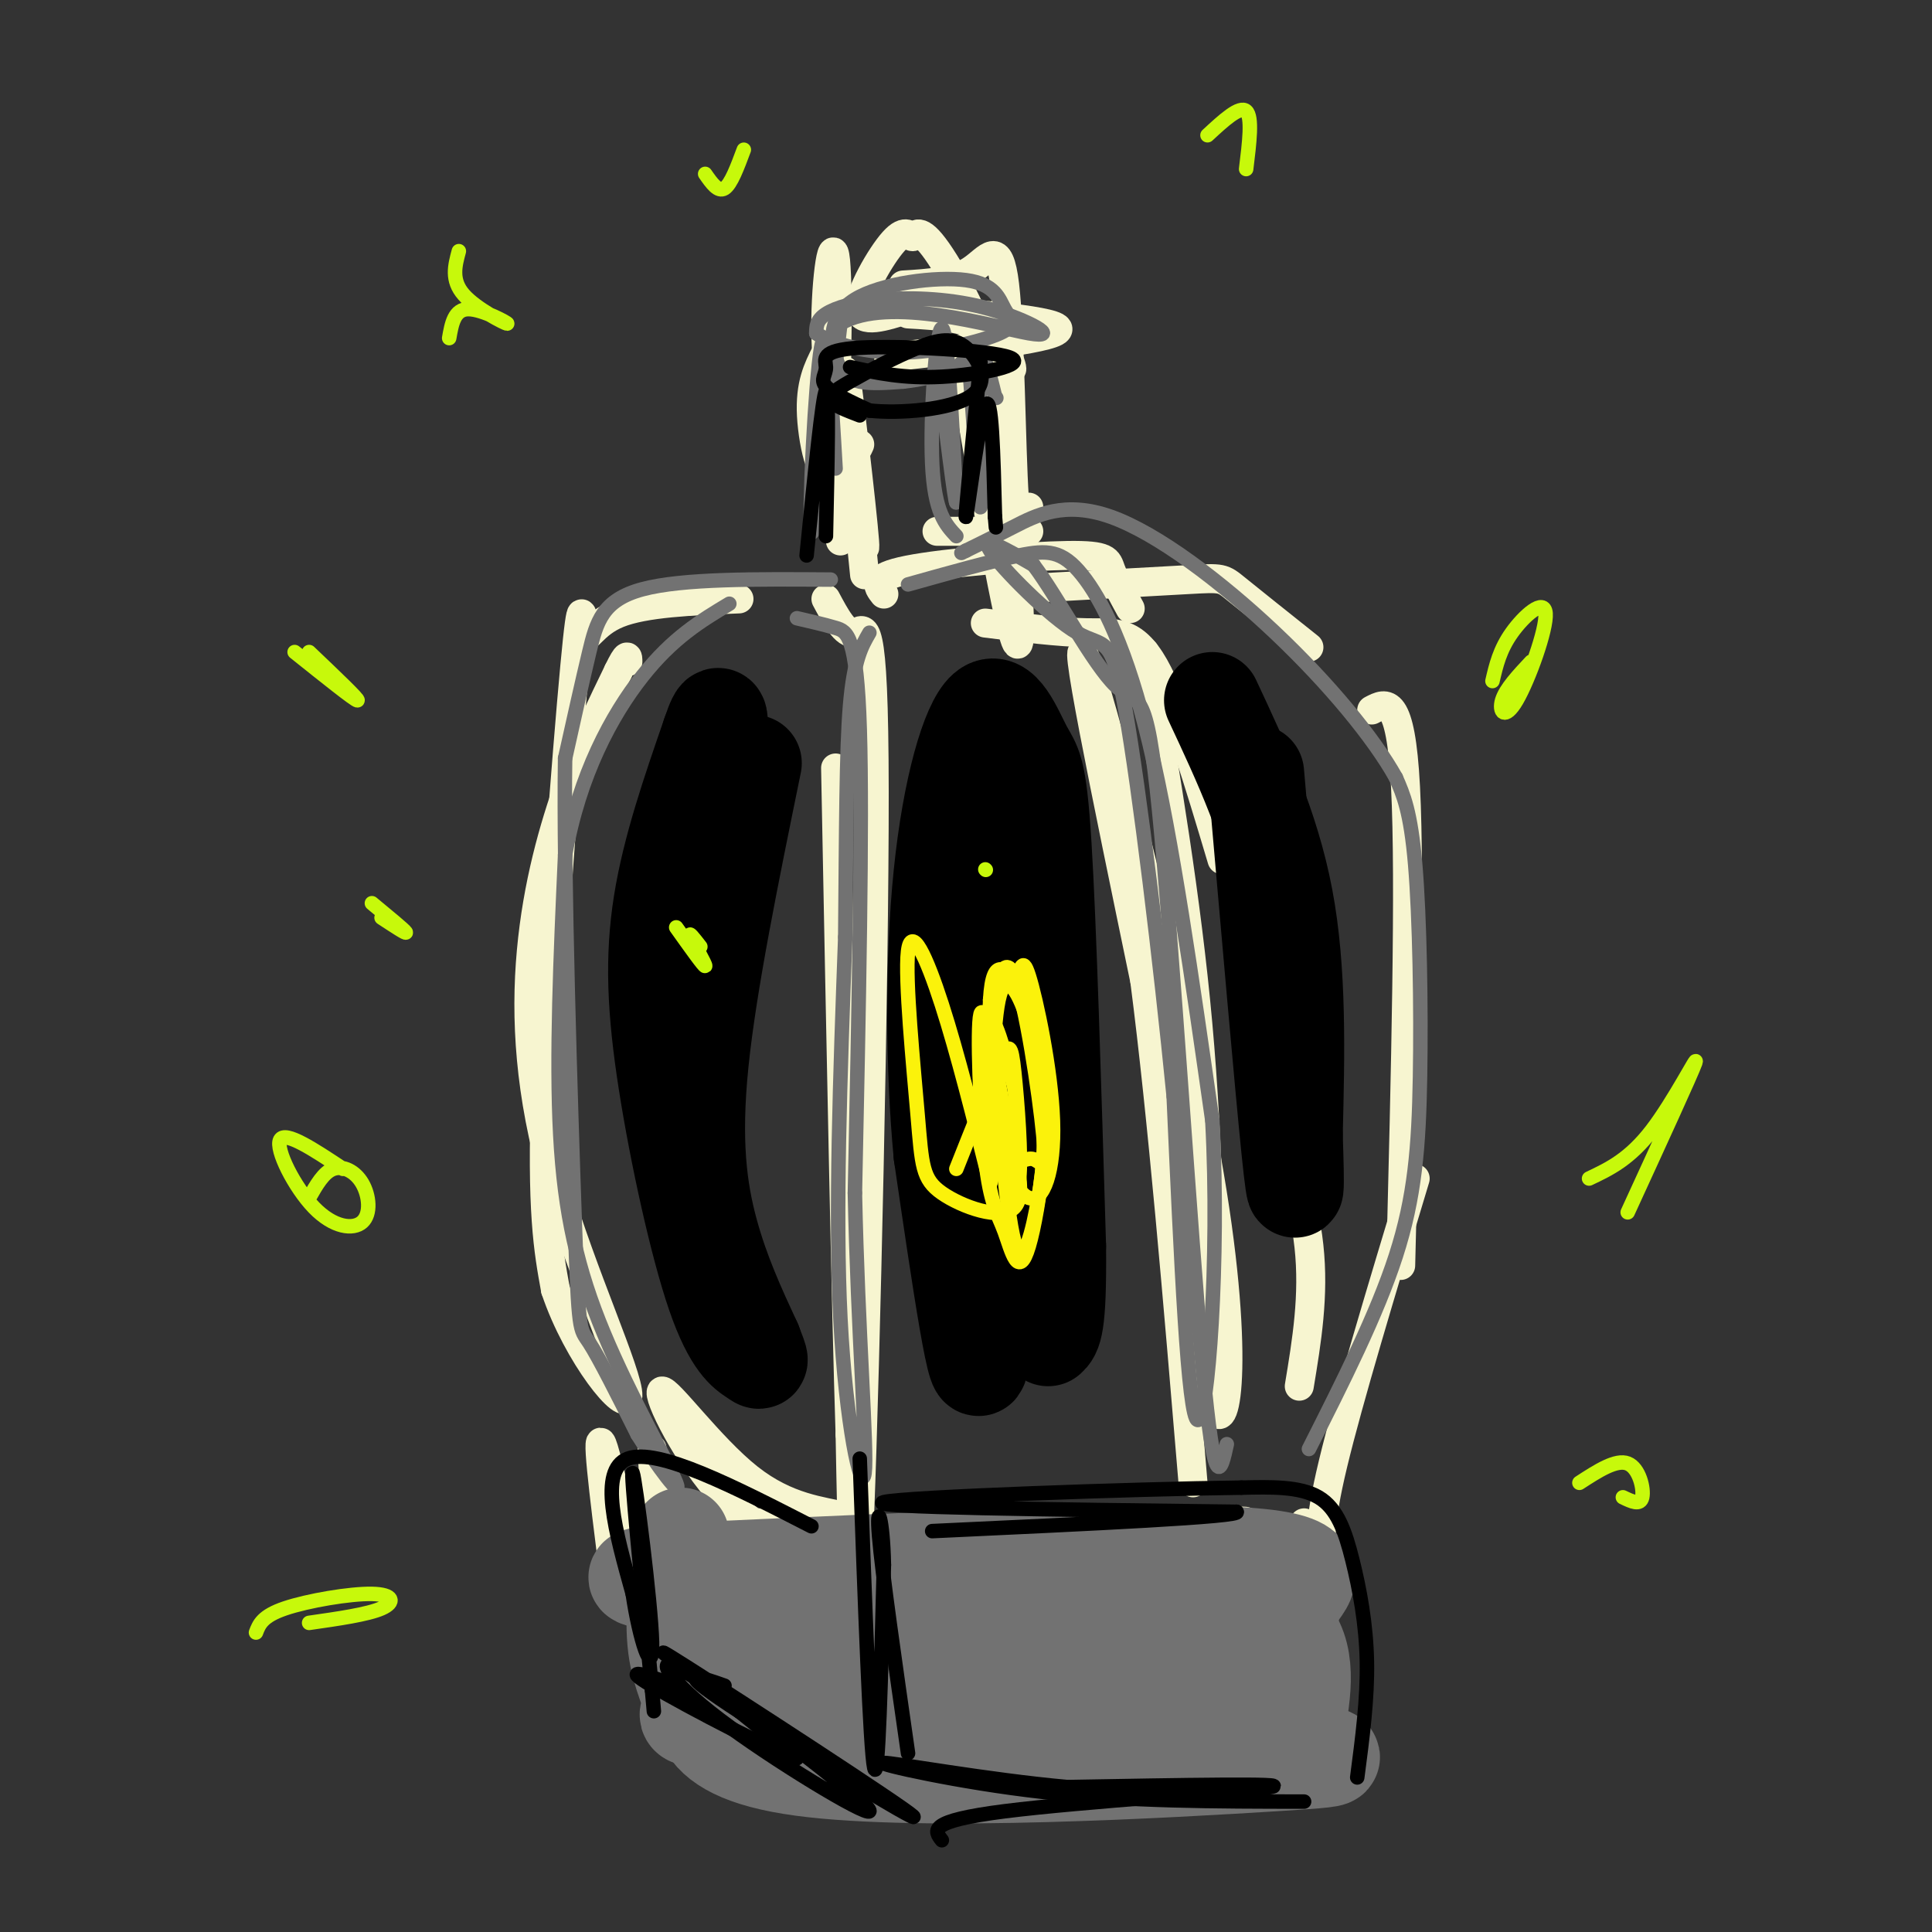 <svg viewBox='0 0 400 400' version='1.1' xmlns='http://www.w3.org/2000/svg' xmlns:xlink='http://www.w3.org/1999/xlink'><rect x="0" y="0" width="400" height="400" fill="#333333" stroke="none"/><g fill='none' stroke='rgb(247,245,208)' stroke-width='6' stroke-linecap='round' stroke-linejoin='round'><path d='M153,124c-9.783,0.400 -19.566,0.801 -25,3c-5.434,2.199 -6.518,6.198 -7,4c-0.482,-2.198 -0.360,-10.592 -2,7c-1.640,17.592 -5.040,61.169 -6,87c-0.960,25.831 0.520,33.915 2,42'/><path d='M115,267c4.510,13.501 14.786,26.253 15,22c0.214,-4.253 -9.633,-25.511 -15,-44c-5.367,-18.489 -6.253,-34.209 -5,-48c1.253,-13.791 4.644,-25.655 8,-35c3.356,-9.345 6.678,-16.173 10,-23'/><path d='M128,139c2.000,-4.167 2.000,-3.083 2,-2'/><path d='M171,124c2.006,3.756 4.012,7.512 6,7c1.988,-0.512 3.958,-5.292 4,33c0.042,38.292 -1.845,119.655 -3,149c-1.155,29.345 -1.577,6.673 -2,-16'/><path d='M176,297c-0.833,-25.667 -1.917,-81.833 -3,-138'/><path d='M183,123c-1.375,-1.732 -2.750,-3.464 5,-5c7.750,-1.536 24.625,-2.875 33,-3c8.375,-0.125 8.250,0.964 9,3c0.750,2.036 2.375,5.018 4,8'/><path d='M204,129c7.622,0.956 15.244,1.911 21,2c5.756,0.089 9.644,-0.689 14,7c4.356,7.689 9.178,23.844 14,40'/><path d='M261,152c0.444,24.600 0.889,49.200 3,67c2.111,17.800 5.889,28.800 7,39c1.111,10.200 -0.444,19.600 -2,29'/><path d='M190,323c33.333,-4.333 66.667,-8.667 68,-8c1.333,0.667 -29.333,6.333 -60,12'/><path d='M194,110c0.000,0.000 19.000,0.000 19,0'/><path d='M179,119c-2.222,-22.133 -4.444,-44.267 -4,-42c0.444,2.267 3.556,28.933 4,35c0.444,6.067 -1.778,-8.467 -4,-23'/><path d='M175,89c-0.833,0.000 -0.917,11.500 -1,23'/><path d='M135,300c1.156,20.822 2.311,41.644 0,38c-2.311,-3.644 -8.089,-31.756 -10,-38c-1.911,-6.244 0.044,9.378 2,25'/><path d='M130,316c0.000,0.000 0.100,0.100 0.1,0.1'/><path d='M140,349c2.788,2.432 5.576,4.864 10,7c4.424,2.136 10.485,3.974 24,4c13.515,0.026 34.485,-1.762 56,-1c21.515,0.762 43.576,4.075 33,6c-10.576,1.925 -53.788,2.463 -97,3'/><path d='M166,368c-18.886,-0.203 -17.602,-2.212 -13,-2c4.602,0.212 12.522,2.644 35,2c22.478,-0.644 59.513,-4.366 75,-5c15.487,-0.634 9.425,1.819 7,-5c-2.425,-6.819 -1.212,-22.909 0,-39'/><path d='M270,319c0.000,-6.500 0.000,-3.250 0,0'/><path d='M268,318c-11.917,0.417 -23.833,0.833 -39,5c-15.167,4.167 -33.583,12.083 -52,20'/><path d='M170,327c1.763,-1.017 3.526,-2.034 0,-4c-3.526,-1.966 -12.342,-4.880 -20,-13c-7.658,-8.120 -14.159,-21.444 -13,-22c1.159,-0.556 9.976,11.658 18,18c8.024,6.342 15.254,6.813 20,8c4.746,1.187 7.009,3.089 0,3c-7.009,-0.089 -23.288,-2.168 -31,-4c-7.712,-1.832 -6.856,-3.416 -6,-5'/><path d='M138,308c-1.167,-0.833 -1.083,-0.417 -1,0'/><path d='M178,92c-0.756,1.670 -1.512,3.339 -3,0c-1.488,-3.339 -3.708,-11.688 -4,-22c-0.292,-10.312 1.344,-22.589 2,-16c0.656,6.589 0.330,32.043 -1,40c-1.330,7.957 -3.666,-1.584 -4,-8c-0.334,-6.416 1.333,-9.708 3,-13'/><path d='M171,73c0.500,-2.167 0.250,-1.083 0,0'/><path d='M188,65c6.524,0.375 13.048,0.750 17,4c3.952,3.250 5.333,9.375 4,7c-1.333,-2.375 -5.381,-13.250 -6,-7c-0.619,6.250 2.190,29.625 5,53'/><path d='M208,122c-1.655,-5.238 -8.292,-44.833 -8,-43c0.292,1.833 7.512,45.095 10,53c2.488,7.905 0.244,-19.548 -2,-47'/><path d='M208,85c-3.203,-14.607 -10.212,-27.624 -14,-33c-3.788,-5.376 -4.356,-3.111 -5,-3c-0.644,0.111 -1.366,-1.932 -4,1c-2.634,2.932 -7.181,10.838 -7,14c0.181,3.162 5.091,1.581 10,0'/><path d='M188,64c10.000,0.622 30.000,2.178 31,4c1.000,1.822 -17.000,3.911 -35,6'/><path d='M187,59c5.167,-0.310 10.333,-0.619 14,-3c3.667,-2.381 5.833,-6.833 7,3c1.167,9.833 1.333,33.952 2,44c0.667,10.048 1.833,6.024 3,2'/><path d='M210,122c14.422,-0.800 28.844,-1.600 36,-2c7.156,-0.400 7.044,-0.400 10,2c2.956,2.400 8.978,7.200 15,12'/><path d='M284,147c3.000,-1.583 6.000,-3.167 7,16c1.000,19.167 0.000,59.083 -1,99'/><path d='M293,244c-6.917,22.917 -13.833,45.833 -17,59c-3.167,13.167 -2.583,16.583 -2,20'/><path d='M237,135c4.333,25.583 8.667,51.167 11,77c2.333,25.833 2.667,51.917 3,78'/><path d='M251,290c2.155,9.679 6.042,-5.125 0,-43c-6.042,-37.875 -22.012,-98.821 -26,-110c-3.988,-11.179 4.006,27.411 12,66'/><path d='M237,203c3.667,28.333 6.833,66.167 10,104'/></g>
<g fill='none' stroke='rgb(114,114,114)' stroke-width='3' stroke-linecap='round' stroke-linejoin='round'><path d='M172,120c-15.356,-0.111 -30.711,-0.222 -39,2c-8.289,2.222 -9.511,6.778 -11,13c-1.489,6.222 -3.244,14.111 -5,22'/><path d='M117,157c-0.381,23.857 1.167,72.500 2,96c0.833,23.500 0.952,21.857 3,25c2.048,3.143 6.024,11.071 10,19'/><path d='M132,297c4.121,6.614 9.424,13.649 8,10c-1.424,-3.649 -9.576,-17.982 -15,-31c-5.424,-13.018 -8.121,-24.719 -9,-41c-0.879,-16.281 0.061,-37.140 1,-58'/><path d='M117,177c2.911,-16.578 9.689,-29.022 16,-37c6.311,-7.978 12.156,-11.489 18,-15'/><path d='M165,128c2.800,0.644 5.600,1.289 8,2c2.400,0.711 4.400,1.489 5,21c0.600,19.511 -0.200,57.756 -1,96'/><path d='M177,247c0.607,28.940 2.625,53.292 2,58c-0.625,4.708 -3.893,-10.226 -5,-32c-1.107,-21.774 -0.054,-50.387 1,-79'/><path d='M175,194c0.200,-22.289 0.200,-38.511 1,-48c0.800,-9.489 2.400,-12.244 4,-15'/><path d='M188,121c8.589,-2.411 17.179,-4.821 23,-6c5.821,-1.179 8.875,-1.125 13,4c4.125,5.125 9.321,15.321 14,35c4.679,19.679 8.839,48.839 13,78'/><path d='M251,232c1.578,28.889 -0.978,62.111 -3,62c-2.022,-0.111 -3.511,-33.556 -5,-67'/><path d='M243,227c-2.748,-27.794 -7.118,-63.780 -10,-80c-2.882,-16.220 -4.276,-12.675 -10,-16c-5.724,-3.325 -15.778,-13.522 -18,-17c-2.222,-3.478 3.389,-0.239 9,3'/><path d='M214,117c4.825,6.333 12.386,20.667 17,25c4.614,4.333 6.281,-1.333 9,26c2.719,27.333 6.491,87.667 9,115c2.509,27.333 3.754,21.667 5,16'/><path d='M271,300c7.036,-13.923 14.071,-27.845 18,-40c3.929,-12.155 4.750,-22.542 5,-37c0.250,-14.458 -0.071,-32.988 -1,-44c-0.929,-11.012 -2.464,-14.506 -4,-18'/><path d='M289,161c-4.507,-8.108 -13.775,-19.380 -25,-30c-11.225,-10.620 -24.407,-20.590 -34,-24c-9.593,-3.410 -15.598,-0.260 -20,2c-4.402,2.260 -7.201,3.630 -10,5'/><path d='M200,114c-1.667,0.833 -0.833,0.417 0,0'/><path d='M198,111c-2.267,-2.422 -4.533,-4.844 -5,-15c-0.467,-10.156 0.867,-28.044 2,-28c1.133,0.044 2.067,18.022 3,36'/><path d='M198,104c-0.167,1.000 -2.083,-14.500 -4,-30'/><path d='M173,97c-0.911,-15.733 -1.822,-31.467 -3,-25c-1.178,6.467 -2.622,35.133 -2,38c0.622,2.867 3.311,-20.067 6,-43'/><path d='M174,67c9.939,-5.938 31.788,0.718 39,2c7.212,1.282 -0.211,-2.811 -8,-5c-7.789,-2.189 -15.943,-2.474 -22,-2c-6.057,0.474 -10.016,1.707 -12,3c-1.984,1.293 -1.992,2.647 -2,4'/><path d='M169,69c2.292,1.714 9.023,3.998 17,4c7.977,0.002 17.199,-2.278 21,-4c3.801,-1.722 2.179,-2.885 1,-5c-1.179,-2.115 -1.915,-5.183 -8,-6c-6.085,-0.817 -17.518,0.616 -23,4c-5.482,3.384 -5.015,8.719 -4,12c1.015,3.281 2.576,4.509 5,5c2.424,0.491 5.712,0.246 9,0'/><path d='M187,79c3.737,-0.397 8.579,-1.391 11,-3c2.421,-1.609 2.422,-3.833 3,4c0.578,7.833 1.732,25.724 2,25c0.268,-0.724 -0.352,-20.064 0,-27c0.352,-6.936 1.676,-1.468 3,4'/><path d='M206,82c0.500,0.667 0.250,0.333 0,0'/></g>
<g fill='none' stroke='rgb(0,0,0)' stroke-width='20' stroke-linecap='round' stroke-linejoin='round'><path d='M156,158c-4.667,22.800 -9.333,45.600 -11,62c-1.667,16.400 -0.333,26.400 2,35c2.333,8.600 5.667,15.800 9,23'/><path d='M156,278c1.728,4.440 1.549,4.041 0,3c-1.549,-1.041 -4.467,-2.722 -8,-13c-3.533,-10.278 -7.682,-29.152 -10,-44c-2.318,-14.848 -2.805,-25.671 -1,-37c1.805,-11.329 5.903,-23.165 10,-35'/><path d='M147,152c2.000,-6.000 2.000,-3.500 2,-1'/><path d='M204,160c-2.200,6.422 -4.400,12.844 -4,39c0.400,26.156 3.400,72.044 3,82c-0.400,9.956 -4.200,-16.022 -8,-42'/><path d='M195,239c-1.668,-17.456 -1.839,-40.094 0,-58c1.839,-17.906 5.689,-31.078 9,-34c3.311,-2.922 6.084,4.406 8,8c1.916,3.594 2.976,3.456 4,20c1.024,16.544 2.012,49.772 3,83'/><path d='M219,258c0.167,17.000 -0.917,18.000 -2,19'/><path d='M251,145c6.083,13.000 12.167,26.000 15,41c2.833,15.000 2.417,32.000 2,49'/><path d='M268,235c0.400,11.756 0.400,16.644 -1,3c-1.400,-13.644 -4.200,-45.822 -7,-78'/></g>
<g fill='none' stroke='rgb(114,114,114)' stroke-width='20' stroke-linecap='round' stroke-linejoin='round'><path d='M141,318c-0.885,8.461 -1.770,16.922 -1,23c0.770,6.078 3.196,9.774 3,12c-0.196,2.226 -3.014,2.984 6,3c9.014,0.016 29.861,-0.710 50,-3c20.139,-2.290 39.569,-6.145 59,-10'/><path d='M258,343c10.974,-1.834 8.911,-1.419 8,-3c-0.911,-1.581 -0.668,-5.156 2,-9c2.668,-3.844 7.762,-7.955 -12,-9c-19.762,-1.045 -64.381,0.978 -109,3'/><path d='M147,325c-21.798,1.083 -21.792,2.292 11,4c32.792,1.708 98.369,3.917 108,5c9.631,1.083 -36.685,1.042 -83,1'/><path d='M183,335c-20.419,-0.439 -29.966,-2.038 -18,-4c11.966,-1.962 45.444,-4.289 62,-5c16.556,-0.711 16.188,0.193 21,2c4.812,1.807 14.803,4.516 19,10c4.197,5.484 2.598,13.742 1,22'/><path d='M268,360c4.857,4.202 16.500,3.708 -4,5c-20.500,1.292 -73.143,4.369 -98,1c-24.857,-3.369 -21.929,-13.185 -19,-23'/><path d='M147,343c-3.778,-3.848 -3.724,-1.970 0,-3c3.724,-1.030 11.118,-4.970 34,-3c22.882,1.970 61.252,9.848 70,12c8.748,2.152 -12.126,-1.424 -33,-5'/><path d='M218,344c-19.561,-1.539 -51.965,-2.887 -48,-1c3.965,1.887 44.298,7.008 59,8c14.702,0.992 3.772,-2.145 -10,-3c-13.772,-0.855 -30.386,0.573 -47,2'/><path d='M172,350c-2.512,0.548 14.708,0.917 11,0c-3.708,-0.917 -28.345,-3.119 -36,-4c-7.655,-0.881 1.673,-0.440 11,0'/></g>
<g fill='none' stroke='rgb(0,0,0)' stroke-width='3' stroke-linecap='round' stroke-linejoin='round'><path d='M178,302c1.083,30.167 2.167,60.333 3,64c0.833,3.667 1.417,-19.167 2,-42'/><path d='M183,324c-0.178,-9.867 -1.622,-13.533 -1,-6c0.622,7.533 3.311,26.267 6,45'/><path d='M195,381c-1.556,-1.978 -3.111,-3.956 13,-6c16.111,-2.044 49.889,-4.156 55,-5c5.111,-0.844 -18.444,-0.422 -42,0'/><path d='M221,370c-16.417,-1.464 -36.458,-5.125 -38,-5c-1.542,0.125 15.417,4.036 33,6c17.583,1.964 35.792,1.982 54,2'/><path d='M281,368c1.071,-8.143 2.143,-16.286 2,-24c-0.143,-7.714 -1.500,-15.000 -3,-21c-1.500,-6.000 -3.143,-10.714 -7,-13c-3.857,-2.286 -9.929,-2.143 -16,-2'/><path d='M257,308c-22.178,0.267 -69.622,1.933 -74,3c-4.378,1.067 34.311,1.533 73,2'/><path d='M256,313c1.667,1.000 -30.667,2.500 -63,4'/><path d='M168,316c-15.917,-8.167 -31.833,-16.333 -38,-14c-6.167,2.333 -2.583,15.167 1,28'/><path d='M131,330c1.345,9.214 4.208,18.250 4,10c-0.208,-8.250 -3.488,-33.786 -4,-35c-0.512,-1.214 1.744,21.893 4,45'/><path d='M135,350c0.667,7.500 0.333,3.750 0,0'/><path d='M150,349c-5.339,-1.881 -10.679,-3.762 1,4c11.679,7.762 40.375,25.167 38,23c-2.375,-2.167 -35.821,-23.905 -47,-31c-11.179,-7.095 -0.089,0.452 11,8'/><path d='M153,353c9.472,7.136 27.652,20.974 27,22c-0.652,1.026 -20.137,-10.762 -31,-19c-10.863,-8.238 -13.104,-12.925 -9,-11c4.104,1.925 14.552,10.463 25,19'/><path d='M165,364c-3.000,-0.378 -23.000,-10.822 -30,-15c-7.000,-4.178 -1.000,-2.089 5,0'/><path d='M171,111c0.333,-15.333 0.667,-30.667 0,-30c-0.667,0.667 -2.333,17.333 -4,34'/><path d='M176,76c5.557,1.212 11.115,2.423 19,2c7.885,-0.423 18.099,-2.481 14,-4c-4.099,-1.519 -22.511,-2.500 -31,-2c-8.489,0.500 -7.055,2.481 -7,4c0.055,1.519 -1.270,2.577 0,4c1.270,1.423 5.135,3.212 9,5'/><path d='M180,85c6.102,0.674 16.856,-0.140 21,-3c4.144,-2.860 1.677,-7.766 -1,-10c-2.677,-2.234 -5.563,-1.795 -10,0c-4.437,1.795 -10.425,4.945 -14,7c-3.575,2.055 -4.736,3.016 -4,4c0.736,0.984 3.368,1.992 6,3'/><path d='M203,75c-1.667,16.578 -3.333,33.156 -3,32c0.333,-1.156 2.667,-20.044 4,-23c1.333,-2.956 1.667,10.022 2,23'/><path d='M206,107c0.333,3.833 0.167,1.917 0,0'/></g>
<g fill='none' stroke='rgb(251,242,11)' stroke-width='3' stroke-linecap='round' stroke-linejoin='round'><path d='M198,242c3.521,-8.859 7.041,-17.719 9,-22c1.959,-4.281 2.356,-3.984 3,2c0.644,5.984 1.533,17.656 1,22c-0.533,4.344 -2.490,1.362 -4,-7c-1.510,-8.362 -2.574,-22.103 -2,-25c0.574,-2.897 2.787,5.052 5,13'/><path d='M210,225c0.667,4.667 -0.167,9.833 -1,15'/><path d='M205,242c0.256,-15.416 0.513,-30.832 2,-36c1.487,-5.168 4.205,-0.089 6,6c1.795,6.089 2.667,13.189 3,19c0.333,5.811 0.128,10.334 -1,17c-1.128,6.666 -3.179,15.476 -5,9c-1.821,-6.476 -3.410,-28.238 -5,-50'/><path d='M205,207c1.834,-7.981 8.918,-2.933 11,10c2.082,12.933 -0.840,33.753 -3,41c-2.160,7.247 -3.558,0.922 -5,-3c-1.442,-3.922 -2.927,-5.441 -4,-15c-1.073,-9.559 -1.735,-27.160 -1,-30c0.735,-2.840 2.868,9.080 5,21'/><path d='M208,231c2.070,7.626 4.745,16.191 2,19c-2.745,2.809 -10.910,-0.140 -15,-3c-4.090,-2.860 -4.107,-5.633 -5,-16c-0.893,-10.367 -2.664,-28.330 -2,-34c0.664,-5.670 3.761,0.951 7,11c3.239,10.049 6.619,23.524 10,37'/><path d='M205,245c1.267,-2.688 -0.565,-27.906 0,-38c0.565,-10.094 3.527,-5.062 5,-5c1.473,0.062 1.458,-4.845 3,0c1.542,4.845 4.640,19.443 5,30c0.360,10.557 -2.018,17.073 -5,16c-2.982,-1.073 -6.566,-9.735 -8,-17c-1.434,-7.265 -0.717,-13.132 0,-19'/><path d='M205,212c0.753,-7.134 2.636,-15.470 5,-10c2.364,5.470 5.211,24.745 6,33c0.789,8.255 -0.479,5.491 -2,5c-1.521,-0.491 -3.294,1.291 -5,0c-1.706,-1.291 -3.345,-5.655 -4,-10c-0.655,-4.345 -0.328,-8.673 0,-13'/></g>
<g fill='none' stroke='rgb(199,249,11)' stroke-width='3' stroke-linecap='round' stroke-linejoin='round'><path d='M317,137c-2.644,2.820 -5.289,5.640 -6,8c-0.711,2.360 0.510,4.262 3,0c2.490,-4.262 6.247,-14.686 6,-18c-0.247,-3.314 -4.499,0.482 -7,4c-2.501,3.518 -3.250,6.759 -4,10'/><path d='M64,135c5.250,5.000 10.500,10.000 10,10c-0.500,0.000 -6.750,-5.000 -13,-10'/><path d='M71,242c-5.994,-3.974 -11.989,-7.949 -13,-6c-1.011,1.949 2.961,9.821 7,14c4.039,4.179 8.144,4.667 10,3c1.856,-1.667 1.461,-5.487 0,-8c-1.461,-2.513 -3.989,-3.718 -6,-3c-2.011,0.718 -3.506,3.359 -5,6'/><path d='M77,187c3.333,2.750 6.667,5.500 7,6c0.333,0.500 -2.333,-1.250 -5,-3'/><path d='M329,244c4.178,-1.978 8.356,-3.956 13,-10c4.644,-6.044 9.756,-16.156 9,-14c-0.756,2.156 -7.378,16.578 -14,31'/><path d='M327,307c3.800,-2.467 7.600,-4.933 10,-4c2.400,0.933 3.400,5.267 3,7c-0.400,1.733 -2.200,0.867 -4,0'/><path d='M53,338c0.649,-1.702 1.298,-3.405 6,-5c4.702,-1.595 13.458,-3.083 18,-3c4.542,0.083 4.869,1.738 2,3c-2.869,1.262 -8.935,2.131 -15,3'/><path d='M93,70c0.524,-3.000 1.048,-6.000 4,-6c2.952,0.000 8.333,3.000 8,3c-0.333,0.000 -6.381,-3.000 -9,-6c-2.619,-3.000 -1.810,-6.000 -1,-9'/><path d='M146,36c1.333,1.917 2.667,3.833 4,3c1.333,-0.833 2.667,-4.417 4,-8'/><path d='M250,28c3.333,-3.083 6.667,-6.167 8,-5c1.333,1.167 0.667,6.583 0,12'/><path d='M204,180c0.000,0.000 0.100,0.100 0.1,0.1'/><path d='M140,192c2.911,4.089 5.822,8.178 6,8c0.178,-0.178 -2.378,-4.622 -3,-6c-0.622,-1.378 0.689,0.311 2,2'/></g>
</svg>